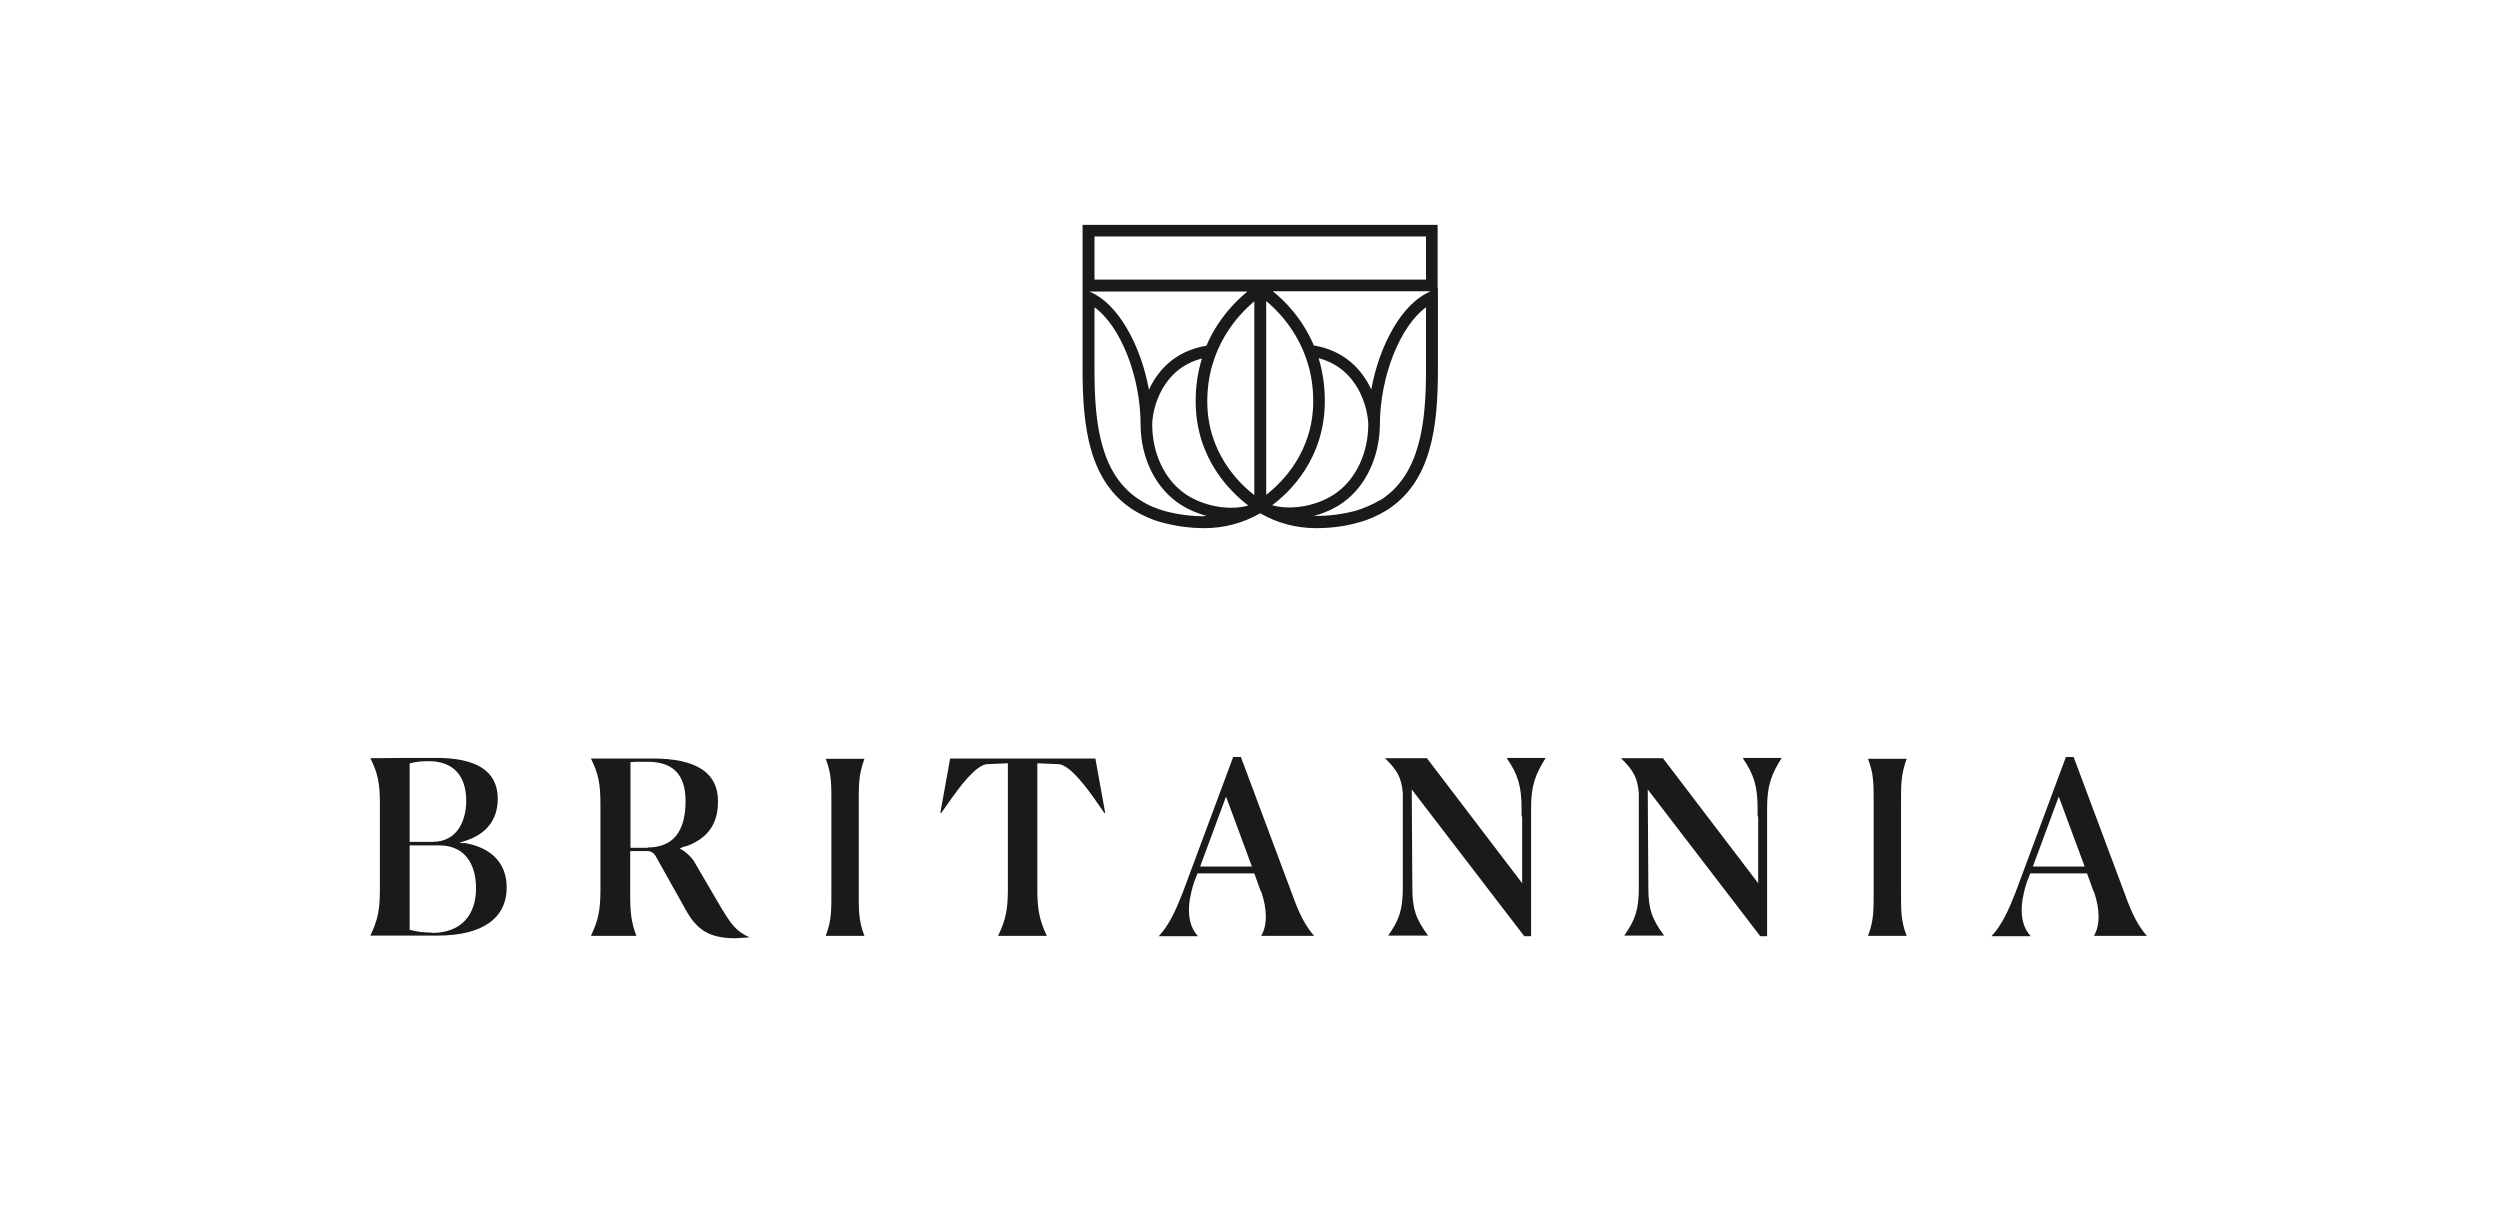 <svg width="189" height="93" viewBox="0 0 189 93" fill="none" xmlns="http://www.w3.org/2000/svg">
<path d="M108.685 21.815V17H81.843V21.815V22.49C81.843 22.49 81.843 26.54 81.843 27.958C81.843 32.233 82.315 36.463 85.757 38.6C86.388 38.983 87.085 39.298 87.85 39.5C88.862 39.77 89.942 39.928 91.045 39.928C92.552 39.928 93.97 39.545 95.275 38.803C96.558 39.545 97.975 39.928 99.505 39.928C100.607 39.928 101.687 39.793 102.7 39.5C103.465 39.298 104.162 38.983 104.792 38.6C108.235 36.463 108.707 32.21 108.707 27.958C108.707 26.54 108.707 22.49 108.707 22.49V21.815H108.685ZM82.36 22.04H94.308C93.475 22.715 92.103 24.043 91.203 26.135C88.817 26.54 87.535 28.003 86.86 29.465C86.23 26.023 84.498 22.963 82.45 22.085L82.338 22.04H82.36ZM91.045 39.028C90.032 39.028 89.02 38.893 88.097 38.645C87.422 38.465 86.793 38.195 86.23 37.835C83.147 35.923 82.743 31.94 82.743 27.935C82.743 26.9 82.743 24.47 82.743 23.233C84.7 24.628 86.23 28.453 86.23 32.12V32.165C86.252 34.528 87.265 36.688 88.93 37.925C89.605 38.42 90.392 38.78 91.225 39.005C91.157 39.005 91.112 39.005 91.045 39.005V39.028ZM89.448 37.228C88.007 36.148 87.13 34.258 87.108 32.165V32.12C87.108 30.95 87.805 27.89 90.865 27.103C90.573 28.048 90.392 29.128 90.392 30.343C90.392 34.708 93.093 37.25 94.375 38.218C92.868 38.645 90.797 38.24 89.448 37.228ZM94.825 37.43C93.632 36.508 91.27 34.19 91.27 30.343C91.27 26.248 93.632 23.773 94.825 22.783V37.453V37.43ZM82.743 21.14V17.878H107.807V21.14H82.743ZM95.725 22.76C96.918 23.75 99.28 26.225 99.28 30.32C99.28 34.168 96.918 36.485 95.725 37.408V22.738V22.76ZM96.175 38.195C97.48 37.228 100.157 34.685 100.157 30.32C100.157 29.105 99.978 28.025 99.685 27.08C102.722 27.868 103.42 30.928 103.442 32.098V32.143C103.42 34.235 102.542 36.125 101.102 37.205C99.752 38.218 97.683 38.623 96.175 38.195ZM104.32 37.813C103.757 38.15 103.127 38.42 102.452 38.623C101.507 38.87 100.517 39.005 99.505 39.005C99.505 39.005 99.392 39.005 99.325 39.005C100.157 38.78 100.967 38.42 101.62 37.925C103.285 36.688 104.275 34.528 104.32 32.165V32.12C104.32 28.453 105.872 24.628 107.807 23.233C107.807 24.47 107.807 26.9 107.807 27.935C107.807 31.94 107.38 35.923 104.32 37.835V37.813ZM108.077 22.063C106.03 22.94 104.297 26 103.667 29.443C102.992 27.98 101.687 26.518 99.325 26.113C98.448 24.043 97.075 22.693 96.22 22.018H108.167L108.055 22.063H108.077Z" fill="#1A1A1A"></path>
<path d="M80.043 57.77C80.898 57.861 82.09 59.435 83.035 60.808C83.193 61.033 83.35 61.258 83.485 61.461H83.553L82.81 57.343H71.83L71.088 61.461H71.155C71.29 61.281 71.448 61.056 71.605 60.831C72.55 59.458 73.743 57.883 74.598 57.77L76.195 57.703V67.221C76.195 68.773 76.038 69.538 75.453 70.753H79.143C78.58 69.561 78.423 68.773 78.423 67.221V57.703L79.998 57.77H80.043Z" fill="#1A1A1A"></path>
<path d="M95.343 67.4C95.815 68.727 95.815 69.987 95.343 70.752H99.347C98.718 70.032 98.245 69.155 97.705 67.647L93.812 57.23H93.228L89.403 67.512C88.885 68.817 88.412 69.897 87.603 70.775H90.573C89.38 69.537 90.055 67.355 90.28 66.68L90.528 66.027H94.825L95.32 67.4H95.343ZM90.73 65.51L92.688 60.222L94.645 65.51H90.73Z" fill="#1A1A1A"></path>
<path d="M143.718 67.265V60.897C143.718 59.345 143.695 58.602 144.145 57.365H141.22C141.67 58.535 141.648 59.255 141.648 60.875V67.22C141.648 68.84 141.67 69.56 141.22 70.752H144.145C143.695 69.582 143.718 68.84 143.718 67.242V67.265Z" fill="#1A1A1A"></path>
<path d="M158.298 67.4C158.77 68.727 158.77 69.987 158.298 70.752H162.302C161.672 70.032 161.2 69.155 160.66 67.647L156.767 57.23H156.182L152.358 67.512C151.84 68.817 151.367 69.897 150.557 70.775H153.528C152.335 69.537 153.01 67.355 153.235 66.68L153.483 66.027H157.78L158.275 67.4H158.298ZM153.685 65.51L155.642 60.222L157.6 65.51H153.685Z" fill="#1A1A1A"></path>
<path d="M64.922 67.265V60.897C64.922 59.345 64.9 58.602 65.35 57.365H62.425C62.875 58.535 62.852 59.255 62.852 60.875V67.22C62.852 68.84 62.875 69.56 62.425 70.752H65.35C64.9 69.582 64.922 68.84 64.922 67.242V67.265Z" fill="#1A1A1A"></path>
<path d="M35.043 63.755L34.728 63.71L35.02 63.62C36.753 63.103 37.63 62 37.63 60.38C37.63 58.333 36.078 57.298 32.995 57.298C32.545 57.298 31.848 57.298 31.015 57.298C29.958 57.298 29.035 57.32 28 57.32C28.585 58.513 28.72 59.233 28.72 60.853V67.198C28.72 68.795 28.563 69.538 28 70.73H33.085C36.438 70.73 38.305 69.448 38.305 67.085C38.305 65.24 37.135 64.048 35.02 63.71L35.043 63.755ZM30.97 57.703H31.015C31.42 57.59 31.87 57.545 32.41 57.545C34.233 57.545 35.245 58.603 35.245 60.538C35.245 62.045 34.57 63.643 32.703 63.643H30.97V57.703ZM32.658 70.505C32.05 70.505 31.533 70.438 31.128 70.325C31.083 70.325 31.06 70.325 31.015 70.303H30.97V63.913H33.22C35.088 63.913 35.988 65.263 35.988 67.153C35.988 69.155 34.885 70.528 32.658 70.528V70.505Z" fill="#1A1A1A"></path>
<path d="M54.46 68.525L52.435 65.061C51.963 64.408 51.378 64.138 51.378 64.138L51.783 63.98H51.873C53.988 63.215 54.28 61.708 54.28 60.56C54.28 58.423 52.638 57.343 49.375 57.343H44.673C45.258 58.535 45.393 59.255 45.393 60.876V67.221C45.393 68.818 45.235 69.561 44.673 70.753H48.115C47.755 69.831 47.643 69.066 47.643 67.76V64.341H48.948C49.195 64.341 49.42 64.475 49.555 64.701L51.85 68.796C52.638 70.191 53.493 70.933 55.608 70.933L56.665 70.865C55.675 70.415 55.293 69.921 54.46 68.525ZM48.97 64.093H47.665V57.613H47.733C48.003 57.59 48.25 57.59 48.453 57.59H48.948C50.883 57.59 51.828 58.558 51.828 60.56C51.828 62.901 50.86 64.07 48.948 64.07L48.97 64.093Z" fill="#1A1A1A"></path>
<path d="M113.928 57.343C114.76 58.558 115.03 59.458 115.03 61.123V61.685L115.075 61.753V66.77L107.875 57.32H104.703C105.603 58.198 105.963 58.76 106.053 59.998V67.108C106.053 68.773 105.783 69.538 104.95 70.73H107.965C107.02 69.47 106.773 68.66 106.773 67.108L106.728 59.683L115.233 70.775H115.75V61.1C115.75 59.39 116.065 58.558 116.853 57.298H113.95L113.928 57.343Z" fill="#1A1A1A"></path>
<path d="M131.77 57.343C132.603 58.558 132.873 59.458 132.873 61.123V61.685L132.918 61.753V66.77L125.718 57.32H122.545C123.445 58.198 123.805 58.76 123.895 59.998V67.108C123.895 68.773 123.625 69.538 122.793 70.73H125.808C124.863 69.47 124.615 68.66 124.615 67.108L124.57 59.683L133.075 70.775H133.593V61.1C133.593 59.39 133.908 58.558 134.695 57.298H131.793L131.77 57.343Z" fill="#1A1A1A"></path>
</svg>
